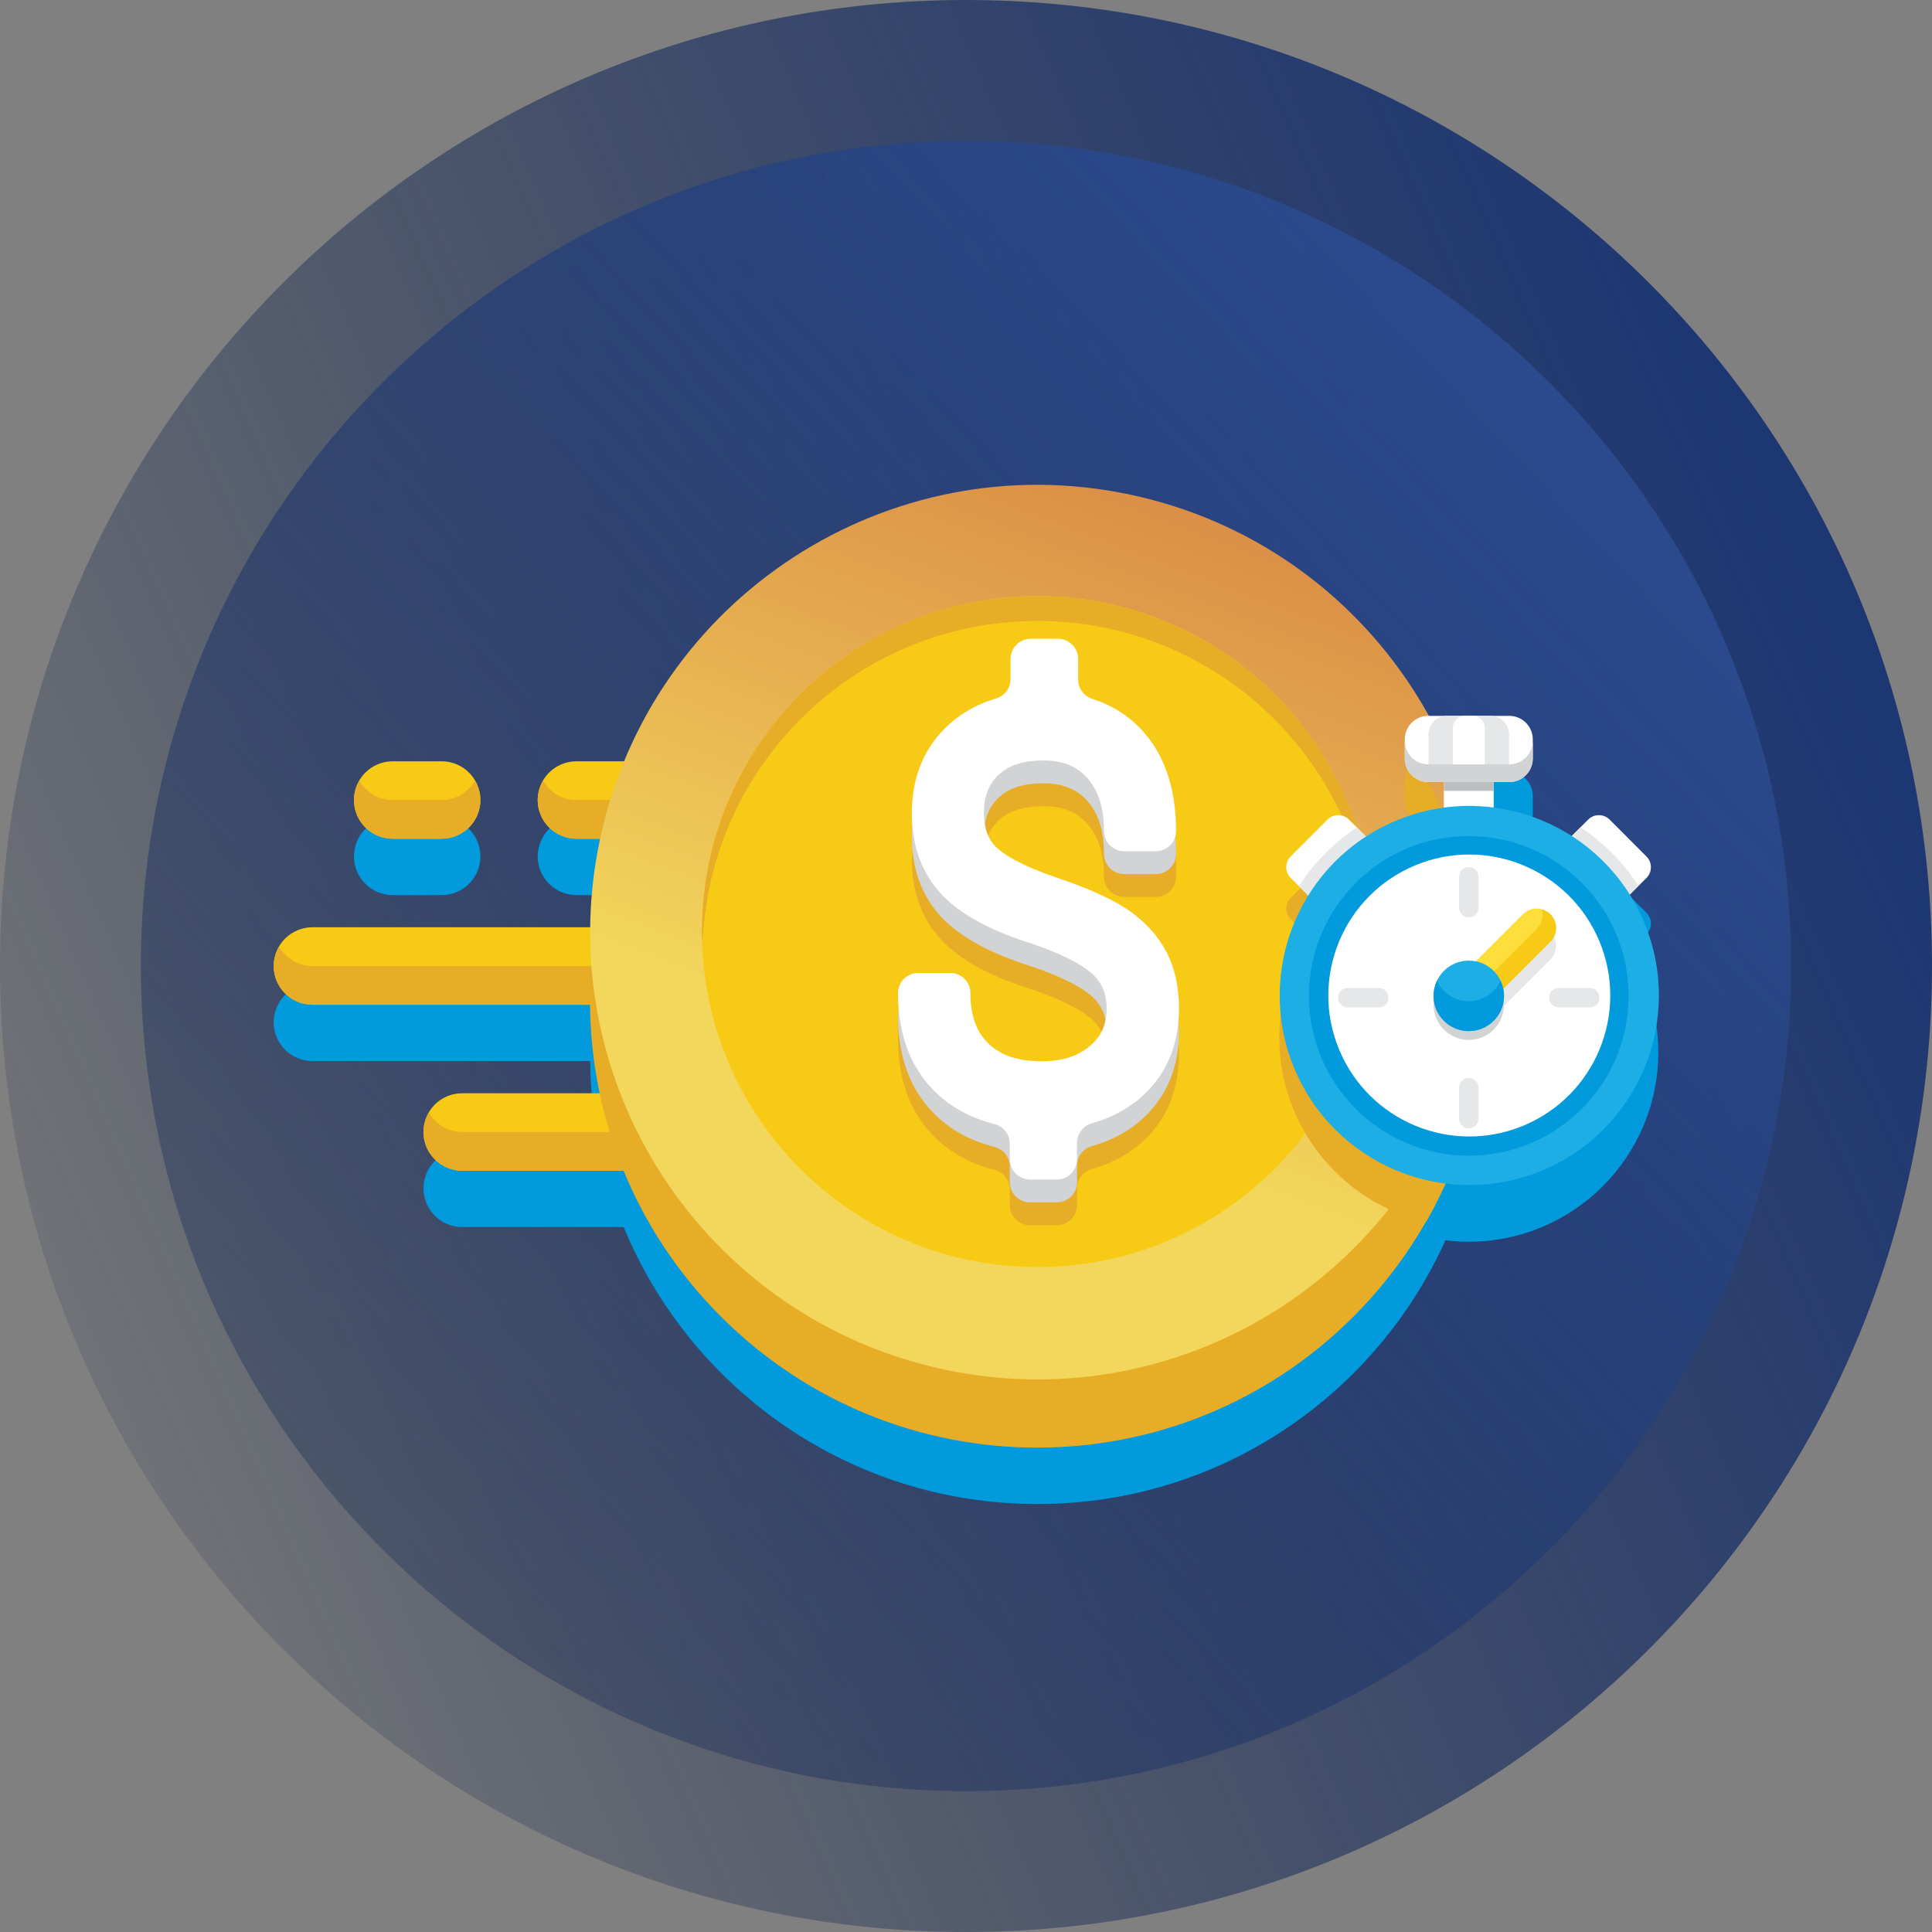<svg width="90" height="90" viewBox="0 0 90 90" fill="none" xmlns="http://www.w3.org/2000/svg">
<rect x="0" y="0" width="90" height="90" fill="#808080" stroke="none"/>
<path d="M45 90C69.853 90 90 69.853 90 45C90 20.147 69.853 0 45 0C20.147 0 0 20.147 0 45C0 69.853 20.147 90 45 90Z" fill="url(#paint0_linear)"/>
<path d="M45 83.438C66.228 83.438 83.438 66.228 83.438 45C83.438 23.772 66.228 6.562 45 6.562C23.772 6.562 6.562 23.772 6.562 45C6.562 66.228 23.772 83.438 45 83.438Z" fill="url(#paint1_linear)"/>
<path d="M16.489 39.893C16.489 40.889 17.297 41.697 18.294 41.697H20.575C21.571 41.697 22.379 40.889 22.379 39.893C22.379 39.873 22.378 39.854 22.378 39.835C22.378 39.832 22.377 39.83 22.377 39.827C22.343 38.861 21.549 38.089 20.575 38.089H18.294C17.319 38.089 16.526 38.861 16.491 39.827C16.491 39.83 16.491 39.832 16.49 39.835C16.49 39.854 16.489 39.873 16.489 39.893V39.893Z" fill="#009ADD" style="mix-blend-mode:multiply"/>
<path d="M75.899 44.321L76.328 43.892L76.699 43.521C76.975 43.245 76.975 42.798 76.699 42.522L74.982 40.805C74.706 40.529 74.258 40.529 73.983 40.805L73.626 41.161L73.352 41.436L73.198 41.59C72.129 40.901 70.902 40.436 69.582 40.263V39.055H70.307C70.686 39.055 71.019 38.864 71.217 38.572C71.226 38.557 71.236 38.542 71.245 38.527C71.272 38.482 71.297 38.435 71.318 38.386C71.373 38.254 71.404 38.11 71.404 37.959V37.068C71.404 36.462 70.913 35.971 70.308 35.971H66.585C63.038 29.541 56.192 25.185 48.328 25.185C39.629 25.185 32.175 30.516 29.055 38.089H26.853C25.879 38.089 25.085 38.86 25.05 39.825C25.05 39.829 25.05 39.832 25.05 39.836C25.049 39.853 25.049 39.871 25.049 39.888V39.893C25.049 40.251 25.153 40.585 25.333 40.865C25.341 40.877 25.349 40.889 25.357 40.901C25.681 41.382 26.23 41.697 26.853 41.697H27.941C27.66 43.029 27.506 44.408 27.492 45.821H14.554C13.58 45.821 12.786 46.593 12.751 47.559C12.751 47.562 12.751 47.564 12.751 47.567C12.75 47.586 12.75 47.605 12.75 47.625C12.75 48.621 13.558 49.429 14.554 49.429H27.491C27.505 50.842 27.659 52.221 27.94 53.553H21.53C20.555 53.553 19.761 54.327 19.727 55.294V55.297C19.727 55.317 19.726 55.337 19.726 55.357C19.726 56.353 20.534 57.161 21.53 57.161H29.054C32.175 64.734 39.629 70.064 48.327 70.064C56.08 70.064 62.843 65.831 66.432 59.55C66.76 58.976 67.062 58.384 67.335 57.778C67.691 57.822 68.054 57.844 68.422 57.844C73.297 57.844 77.25 53.891 77.25 49.015C77.25 47.29 76.755 45.681 75.899 44.321V44.321Z" fill="#009ADD" style="mix-blend-mode:multiply"/>
<path d="M37 54.536H21.53C20.534 54.536 19.726 53.729 19.726 52.732C19.726 51.736 20.534 50.928 21.53 50.928H37C37.996 50.928 38.804 51.736 38.804 52.732C38.804 53.729 37.996 54.536 37 54.536Z" fill="#F7CB15"/>
<path d="M37 52.732H21.53C20.864 52.732 20.289 52.367 19.976 51.83C19.821 52.096 19.726 52.402 19.726 52.732C19.726 53.728 20.534 54.536 21.53 54.536H37C37.996 54.536 38.804 53.728 38.804 52.732C38.804 52.402 38.709 52.096 38.554 51.83C38.241 52.367 37.666 52.732 37 52.732Z" fill="#E7AD27"/>
<path d="M37 46.804H14.554C13.558 46.804 12.75 45.996 12.75 45C12.75 44.004 13.558 43.196 14.554 43.196H37C37.996 43.196 38.804 44.004 38.804 45C38.804 45.996 37.996 46.804 37 46.804Z" fill="#F7CB15"/>
<path d="M37 45H14.554C13.888 45 13.313 44.635 13 44.098C12.845 44.364 12.75 44.669 12.75 45C12.75 45.996 13.558 46.804 14.554 46.804H37C37.996 46.804 38.804 45.996 38.804 45C38.804 44.669 38.709 44.364 38.554 44.098C38.241 44.635 37.666 45 37 45Z" fill="#E7AD27"/>
<path d="M20.575 39.072H18.294C17.297 39.072 16.489 38.264 16.489 37.268C16.489 36.272 17.297 35.464 18.294 35.464H20.575C21.571 35.464 22.379 36.272 22.379 37.268C22.379 38.264 21.571 39.072 20.575 39.072V39.072Z" fill="#F7CB15"/>
<path d="M20.575 37.268H18.294C17.628 37.268 17.052 36.903 16.74 36.366C16.585 36.633 16.489 36.938 16.489 37.268C16.489 38.264 17.297 39.072 18.294 39.072H20.575C21.571 39.072 22.379 38.264 22.379 37.268C22.379 36.938 22.284 36.633 22.129 36.366C21.816 36.903 21.241 37.268 20.575 37.268V37.268Z" fill="#E7AD27"/>
<path d="M37 39.072H26.852C25.856 39.072 25.048 38.264 25.048 37.268C25.048 36.272 25.856 35.464 26.852 35.464H37C37.997 35.464 38.804 36.272 38.804 37.268C38.804 38.264 37.996 39.072 37 39.072V39.072Z" fill="#F7CB15"/>
<path d="M37 37.268H26.852C26.186 37.268 25.611 36.903 25.298 36.366C25.143 36.633 25.048 36.938 25.048 37.268C25.048 38.264 25.856 39.072 26.852 39.072H37C37.997 39.072 38.804 38.264 38.804 37.268C38.804 36.938 38.709 36.633 38.554 36.366C38.242 36.903 37.666 37.268 37 37.268V37.268Z" fill="#E7AD27"/>
<path d="M63.048 61.334C71.184 53.198 71.184 40.007 63.048 31.871C54.912 23.735 41.721 23.735 33.585 31.871C25.449 40.007 25.449 53.198 33.585 61.334C41.721 69.471 54.912 69.471 63.048 61.334Z" fill="#E7AD27"/>
<path d="M68.603 48.214C71.25 37.017 64.318 25.794 53.121 23.147C41.924 20.5 30.701 27.431 28.054 38.629C25.407 49.826 32.339 61.049 43.536 63.696C54.733 66.343 65.956 59.411 68.603 48.214Z" fill="url(#paint2_linear)"/>
<path d="M48.328 59.025C56.958 59.025 63.955 52.028 63.955 43.397C63.955 34.766 56.958 27.77 48.328 27.77C39.697 27.77 32.7 34.766 32.7 43.397C32.7 52.028 39.697 59.025 48.328 59.025Z" fill="#F7CB15"/>
<path d="M48.328 28.927C56.763 28.927 63.619 35.615 63.926 43.976C63.933 43.782 63.955 43.593 63.955 43.397C63.955 34.766 56.959 27.77 48.328 27.77C39.697 27.77 32.7 34.766 32.7 43.397C32.7 43.593 32.722 43.782 32.729 43.976C33.036 35.615 39.892 28.927 48.328 28.927Z" fill="#E7AD27"/>
<path d="M54.921 48.034C54.921 47.025 54.72 46.134 54.323 45.385C53.926 44.637 53.331 43.988 52.551 43.454C51.817 42.951 50.711 42.452 49.169 41.928C47.532 41.372 46.779 40.875 46.434 40.556C46.182 40.323 46.012 40.026 45.919 39.66C45.886 39.528 45.886 39.384 45.919 39.252C46.023 38.842 46.222 38.502 46.519 38.222C46.997 37.773 47.682 37.556 48.612 37.556C49.498 37.556 50.166 37.825 50.654 38.379C51.174 38.969 51.427 39.774 51.427 40.84C51.427 41.361 51.849 41.783 52.37 41.783H53.841C54.362 41.783 54.785 41.361 54.785 40.84C54.785 40.797 54.777 40.76 54.776 40.718H54.785V39.775C54.785 37.916 54.31 36.404 53.373 35.281C52.72 34.5 51.887 33.945 50.884 33.622C50.492 33.496 50.223 33.137 50.223 32.726V31.886V31.764C50.223 31.243 49.8 30.821 49.279 30.821H48.018C47.497 30.821 47.075 31.243 47.075 31.764V31.886V32.702C47.075 33.119 46.798 33.483 46.399 33.602C45.447 33.886 44.638 34.362 43.984 35.027C42.983 36.042 42.476 37.365 42.476 38.96C42.476 39.149 42.505 39.322 42.519 39.503C42.506 39.678 42.476 39.843 42.476 40.025C42.476 41.543 42.94 42.81 43.854 43.79C44.726 44.724 46.141 45.489 48.155 46.121C49.849 46.707 50.606 47.225 50.944 47.554C51.15 47.757 51.301 47.99 51.4 48.255C51.481 48.473 51.482 48.717 51.398 48.934C51.274 49.259 51.069 49.539 50.777 49.787C50.21 50.269 49.473 50.503 48.525 50.503C47.427 50.503 46.615 50.232 46.043 49.676C45.478 49.127 45.203 48.359 45.203 47.329C45.203 46.808 44.781 46.386 44.26 46.386H42.776C42.255 46.386 41.833 46.808 41.833 47.329C41.833 47.372 41.842 47.409 41.842 47.451H41.833V48.394C41.833 50.264 42.38 51.777 43.459 52.89C44.208 53.663 45.168 54.199 46.325 54.494C46.743 54.6 47.038 54.974 47.038 55.405V56.012V56.133C47.038 56.655 47.461 57.077 47.981 57.077H49.23C49.752 57.077 50.174 56.654 50.174 56.133V56.012V55.361C50.174 54.939 50.456 54.57 50.863 54.456C51.856 54.177 52.696 53.704 53.371 53.043C54.4 52.034 54.921 50.707 54.921 49.099C54.921 48.872 54.908 48.651 54.887 48.436C54.895 48.3 54.921 48.174 54.921 48.034V48.034Z" fill="#E7AD27"/>
<path d="M54.323 45.385C53.927 44.637 53.331 43.988 52.552 43.453C51.818 42.95 50.711 42.451 49.169 41.928C47.533 41.372 46.779 40.875 46.435 40.556C46.031 40.182 45.834 39.649 45.834 38.927C45.834 38.169 46.059 37.59 46.52 37.157C46.998 36.708 47.682 36.49 48.612 36.49C49.499 36.49 50.167 36.76 50.655 37.314C51.175 37.904 51.427 38.709 51.427 39.775C51.427 40.296 51.849 40.719 52.371 40.719H53.842C54.363 40.719 54.785 40.296 54.785 39.775C54.785 37.916 54.31 36.404 53.373 35.281C52.721 34.5 51.887 33.945 50.885 33.622C50.493 33.496 50.224 33.137 50.224 32.725V31.764C50.224 31.242 49.801 30.82 49.28 30.82H48.019C47.498 30.82 47.076 31.243 47.076 31.764V32.701C47.076 33.118 46.8 33.483 46.4 33.602C45.448 33.886 44.639 34.362 43.985 35.026C42.984 36.042 42.477 37.365 42.477 38.959C42.477 40.477 42.941 41.744 43.855 42.724C44.727 43.658 46.142 44.423 48.156 45.055C49.85 45.642 50.608 46.159 50.944 46.489C51.353 46.888 51.551 47.401 51.551 48.058C51.551 48.79 51.305 49.339 50.778 49.787C50.211 50.268 49.474 50.502 48.526 50.502C47.428 50.502 46.616 50.232 46.044 49.675C45.479 49.126 45.205 48.358 45.205 47.329C45.205 46.807 44.782 46.385 44.261 46.385H42.778C42.256 46.385 41.834 46.807 41.834 47.329C41.834 49.199 42.381 50.711 43.46 51.824C44.209 52.597 45.169 53.134 46.326 53.428C46.744 53.535 47.039 53.908 47.039 54.339V55.068C47.039 55.589 47.461 56.011 47.982 56.011H49.23C49.752 56.011 50.174 55.589 50.174 55.068V54.295C50.174 53.873 50.456 53.505 50.863 53.391C51.856 53.112 52.697 52.639 53.372 51.977C54.4 50.969 54.922 49.642 54.922 48.034C54.921 47.025 54.72 46.134 54.323 45.385V45.385Z" fill="#D1D3D4"/>
<path d="M54.323 44.32C53.927 43.572 53.331 42.923 52.552 42.388C51.818 41.885 50.711 41.386 49.169 40.863C47.533 40.307 46.779 39.81 46.435 39.491C46.031 39.117 45.834 38.584 45.834 37.862C45.834 37.104 46.059 36.525 46.52 36.092C46.998 35.643 47.682 35.425 48.612 35.425C49.499 35.425 50.167 35.695 50.655 36.249C51.175 36.839 51.427 37.644 51.427 38.71C51.427 39.231 51.849 39.654 52.371 39.654H53.842C54.363 39.654 54.785 39.231 54.785 38.71C54.785 36.851 54.31 35.339 53.373 34.216C52.721 33.435 51.887 32.88 50.885 32.557C50.493 32.431 50.224 32.072 50.224 31.661V30.699C50.224 30.178 49.801 29.755 49.28 29.755H48.019C47.498 29.755 47.076 30.178 47.076 30.699V31.636C47.076 32.053 46.8 32.418 46.4 32.537C45.448 32.821 44.639 33.297 43.985 33.962C42.984 34.977 42.477 36.3 42.477 37.894C42.477 39.413 42.941 40.679 43.855 41.66C44.727 42.593 46.142 43.358 48.156 43.991C49.85 44.577 50.608 45.094 50.944 45.424C51.353 45.824 51.551 46.337 51.551 46.994C51.551 47.725 51.305 48.274 50.778 48.722C50.211 49.204 49.474 49.438 48.526 49.438C47.428 49.438 46.616 49.167 46.044 48.611C45.479 48.062 45.205 47.294 45.205 46.264C45.205 45.743 44.782 45.321 44.261 45.321H42.778C42.256 45.321 41.834 45.743 41.834 46.264C41.834 48.135 42.381 49.647 43.46 50.76C44.209 51.533 45.169 52.07 46.326 52.364C46.744 52.471 47.039 52.844 47.039 53.275V54.004C47.039 54.525 47.461 54.947 47.982 54.947H49.23C49.752 54.947 50.174 54.525 50.174 54.004V53.231C50.174 52.809 50.456 52.441 50.863 52.326C51.856 52.047 52.697 51.574 53.372 50.913C54.4 49.904 54.922 48.578 54.922 46.969C54.921 45.959 54.72 45.069 54.323 44.32V44.32Z" fill="white"/>
<path d="M69.164 46.603C69.164 42.503 67.98 38.68 65.936 35.456C65.637 35.652 65.44 35.99 65.44 36.374V37.265C65.44 37.34 65.447 37.414 65.462 37.486C65.473 37.539 65.488 37.591 65.506 37.642C65.512 37.658 65.519 37.675 65.526 37.691C65.692 38.085 66.082 38.361 66.536 38.361H67.261V38.774V39.569C65.937 39.742 64.706 40.21 63.634 40.903L63.489 40.758L63.206 40.474L62.842 40.11C62.566 39.834 62.118 39.834 61.843 40.11L60.126 41.827C59.85 42.103 59.85 42.551 60.126 42.827L60.725 43.426L60.936 43.638C60.085 44.995 59.593 46.601 59.593 48.321C59.593 52.513 62.514 56.022 66.432 56.925C68.171 53.882 69.164 50.359 69.164 46.603V46.603Z" fill="#E7AD27"/>
<path d="M67.261 36.119H69.582V37.817H67.261V36.119Z" fill="white"/>
<path d="M63.748 39.086L61.031 41.802L60.126 40.897C59.85 40.62 59.85 40.173 60.126 39.898L61.843 38.18C62.119 37.904 62.566 37.904 62.842 38.18L63.748 39.086Z" fill="white"/>
<path d="M73.077 39.086L75.793 41.802L76.699 40.897C76.975 40.62 76.975 40.173 76.699 39.898L74.982 38.18C74.706 37.904 74.258 37.904 73.983 38.18L73.077 39.086Z" fill="white"/>
<path d="M76.328 41.267C75.624 40.183 74.703 39.252 73.626 38.536L73.077 39.086L75.793 41.802L76.328 41.267Z" fill="#E6E7E8"/>
<path d="M60.508 41.279L61.031 41.802L63.748 39.086L63.206 38.544C62.13 39.26 61.211 40.193 60.508 41.279V41.279Z" fill="#E6E7E8"/>
<path d="M71.827 54.532C76.332 52.664 78.471 47.498 76.603 42.993C74.736 38.487 69.57 36.349 65.064 38.217C60.559 40.084 58.421 45.25 60.288 49.756C62.156 54.261 67.322 56.399 71.827 54.532Z" fill="#1CAEE4"/>
<path d="M68.421 53.835C72.533 53.835 75.865 50.502 75.865 46.391C75.865 42.279 72.533 38.947 68.421 38.947C64.31 38.947 60.977 42.279 60.977 46.391C60.977 50.502 64.31 53.835 68.421 53.835Z" fill="#009ADD"/>
<path d="M70.96 52.44C74.31 51.052 75.9 47.21 74.511 43.86C73.123 40.51 69.281 38.92 65.931 40.309C62.581 41.697 60.991 45.539 62.38 48.889C63.768 52.239 67.61 53.829 70.96 52.44Z" fill="white"/>
<path d="M67.261 36.119H69.582V36.843H67.261V36.119Z" fill="#BCBEC0"/>
<path d="M70.307 36.431H66.537C65.931 36.431 65.44 35.94 65.44 35.334V34.443C65.44 33.838 65.931 33.347 66.537 33.347H70.307C70.912 33.347 71.403 33.838 71.403 34.443V35.334C71.403 35.94 70.912 36.431 70.307 36.431Z" fill="white"/>
<path d="M69.428 36.431H67.415C66.934 36.431 66.545 36.041 66.545 35.561V34.217C66.545 33.736 66.934 33.347 67.415 33.347H69.428C69.909 33.347 70.298 33.736 70.298 34.217V35.561C70.298 36.041 69.909 36.431 69.428 36.431Z" fill="#E6E7E8"/>
<path d="M68.617 36.431H68.227C67.924 36.431 67.679 36.185 67.679 35.883V33.893C67.679 33.591 67.924 33.346 68.227 33.346H68.617C68.919 33.346 69.165 33.591 69.165 33.893V35.883C69.164 36.185 68.919 36.431 68.617 36.431Z" fill="white"/>
<path d="M70.307 35.606H66.537C65.931 35.606 65.44 35.115 65.44 34.509V35.334C65.44 35.939 65.931 36.43 66.537 36.43H70.307C70.912 36.43 71.403 35.939 71.403 35.334V34.509C71.403 35.114 70.912 35.606 70.307 35.606Z" fill="#D1D3D4"/>
<path d="M68.422 42.736C68.171 42.736 67.969 42.533 67.969 42.283V40.84C67.969 40.59 68.171 40.388 68.422 40.388C68.672 40.388 68.874 40.59 68.874 40.84V42.283C68.874 42.533 68.672 42.736 68.422 42.736Z" fill="#E6E7E8"/>
<path d="M68.422 52.564C68.171 52.564 67.969 52.362 67.969 52.112V50.669C67.969 50.419 68.171 50.216 68.422 50.216C68.672 50.216 68.874 50.419 68.874 50.669V52.112C68.874 52.362 68.672 52.564 68.422 52.564Z" fill="#E6E7E8"/>
<path d="M74.057 46.929H72.614C72.364 46.929 72.161 46.726 72.161 46.476C72.161 46.226 72.364 46.023 72.614 46.023H74.057C74.308 46.023 74.51 46.226 74.51 46.476C74.51 46.726 74.308 46.929 74.057 46.929Z" fill="#E6E7E8"/>
<path d="M64.229 46.929H62.786C62.535 46.929 62.333 46.726 62.333 46.476C62.333 46.226 62.535 46.023 62.786 46.023H64.229C64.479 46.023 64.682 46.226 64.682 46.476C64.682 46.726 64.479 46.929 64.229 46.929Z" fill="#E6E7E8"/>
<path d="M68.422 48.121C68.191 48.121 67.958 48.033 67.782 47.856C67.428 47.502 67.428 46.929 67.782 46.575L70.942 43.416C71.295 43.062 71.869 43.062 72.222 43.416C72.576 43.769 72.576 44.343 72.222 44.696L69.062 47.856C68.885 48.033 68.653 48.121 68.422 48.121Z" fill="#E6E7E8"/>
<path d="M68.422 47.296C68.19 47.296 67.958 47.207 67.782 47.031C67.428 46.677 67.428 46.104 67.782 45.75L70.941 42.59C71.295 42.237 71.868 42.237 72.222 42.59C72.576 42.944 72.576 43.517 72.222 43.871L69.062 47.031C68.885 47.208 68.653 47.296 68.422 47.296Z" fill="#FEDE3A"/>
<path d="M72.222 42.591C72.109 42.478 71.973 42.405 71.829 42.364C71.916 42.67 71.844 43.012 71.603 43.253L68.443 46.412C68.267 46.589 68.034 46.678 67.803 46.678C67.719 46.678 67.636 46.662 67.555 46.639C67.596 46.782 67.669 46.918 67.782 47.031C67.958 47.208 68.19 47.296 68.422 47.296C68.653 47.296 68.885 47.207 69.062 47.031L72.222 43.871C72.575 43.518 72.575 42.944 72.222 42.591V42.591Z" fill="#F7CB15"/>
<path d="M68.421 48.445C69.328 48.445 70.063 47.71 70.063 46.803C70.063 45.897 69.328 45.162 68.421 45.162C67.515 45.162 66.78 45.897 66.78 46.803C66.78 47.71 67.515 48.445 68.421 48.445Z" fill="#D1D3D4"/>
<path d="M70.063 46.391C70.063 47.297 69.328 48.032 68.422 48.032C67.515 48.032 66.781 47.297 66.781 46.391C66.781 45.484 67.516 44.749 68.422 44.749C69.328 44.749 70.063 45.484 70.063 46.391Z" fill="#1CAEE4"/>
<path d="M68.421 46.641C67.765 46.641 67.202 46.253 66.94 45.695C66.84 45.907 66.78 46.141 66.78 46.391C66.78 47.297 67.515 48.032 68.421 48.032C69.327 48.032 70.062 47.297 70.062 46.391C70.062 46.141 70.002 45.907 69.903 45.695C69.641 46.253 69.078 46.641 68.421 46.641V46.641Z" fill="#009ADD"/>
<defs>
<linearGradient id="paint0_linear" x1="90" y1="39.5" x2="-4.5" y2="81" gradientUnits="userSpaceOnUse">
<stop stop-color="#1D3773"/>
<stop offset="1" stop-color="#0E1C3A" stop-opacity="0"/>
</linearGradient>
<linearGradient id="paint1_linear" x1="73.5" y1="23.5" x2="-12" y2="103.5" gradientUnits="userSpaceOnUse">
<stop stop-color="#2B498C"/>
<stop offset="1" stop-color="#0E1C3A" stop-opacity="0"/>
</linearGradient>
<linearGradient id="paint2_linear" x1="26.74" y1="44.188" x2="38.548" y2="12.928" gradientUnits="userSpaceOnUse">
<stop stop-color="#F3D75C"/>
<stop offset="1" stop-color="#D88443"/>
</linearGradient>
</defs>
</svg>

